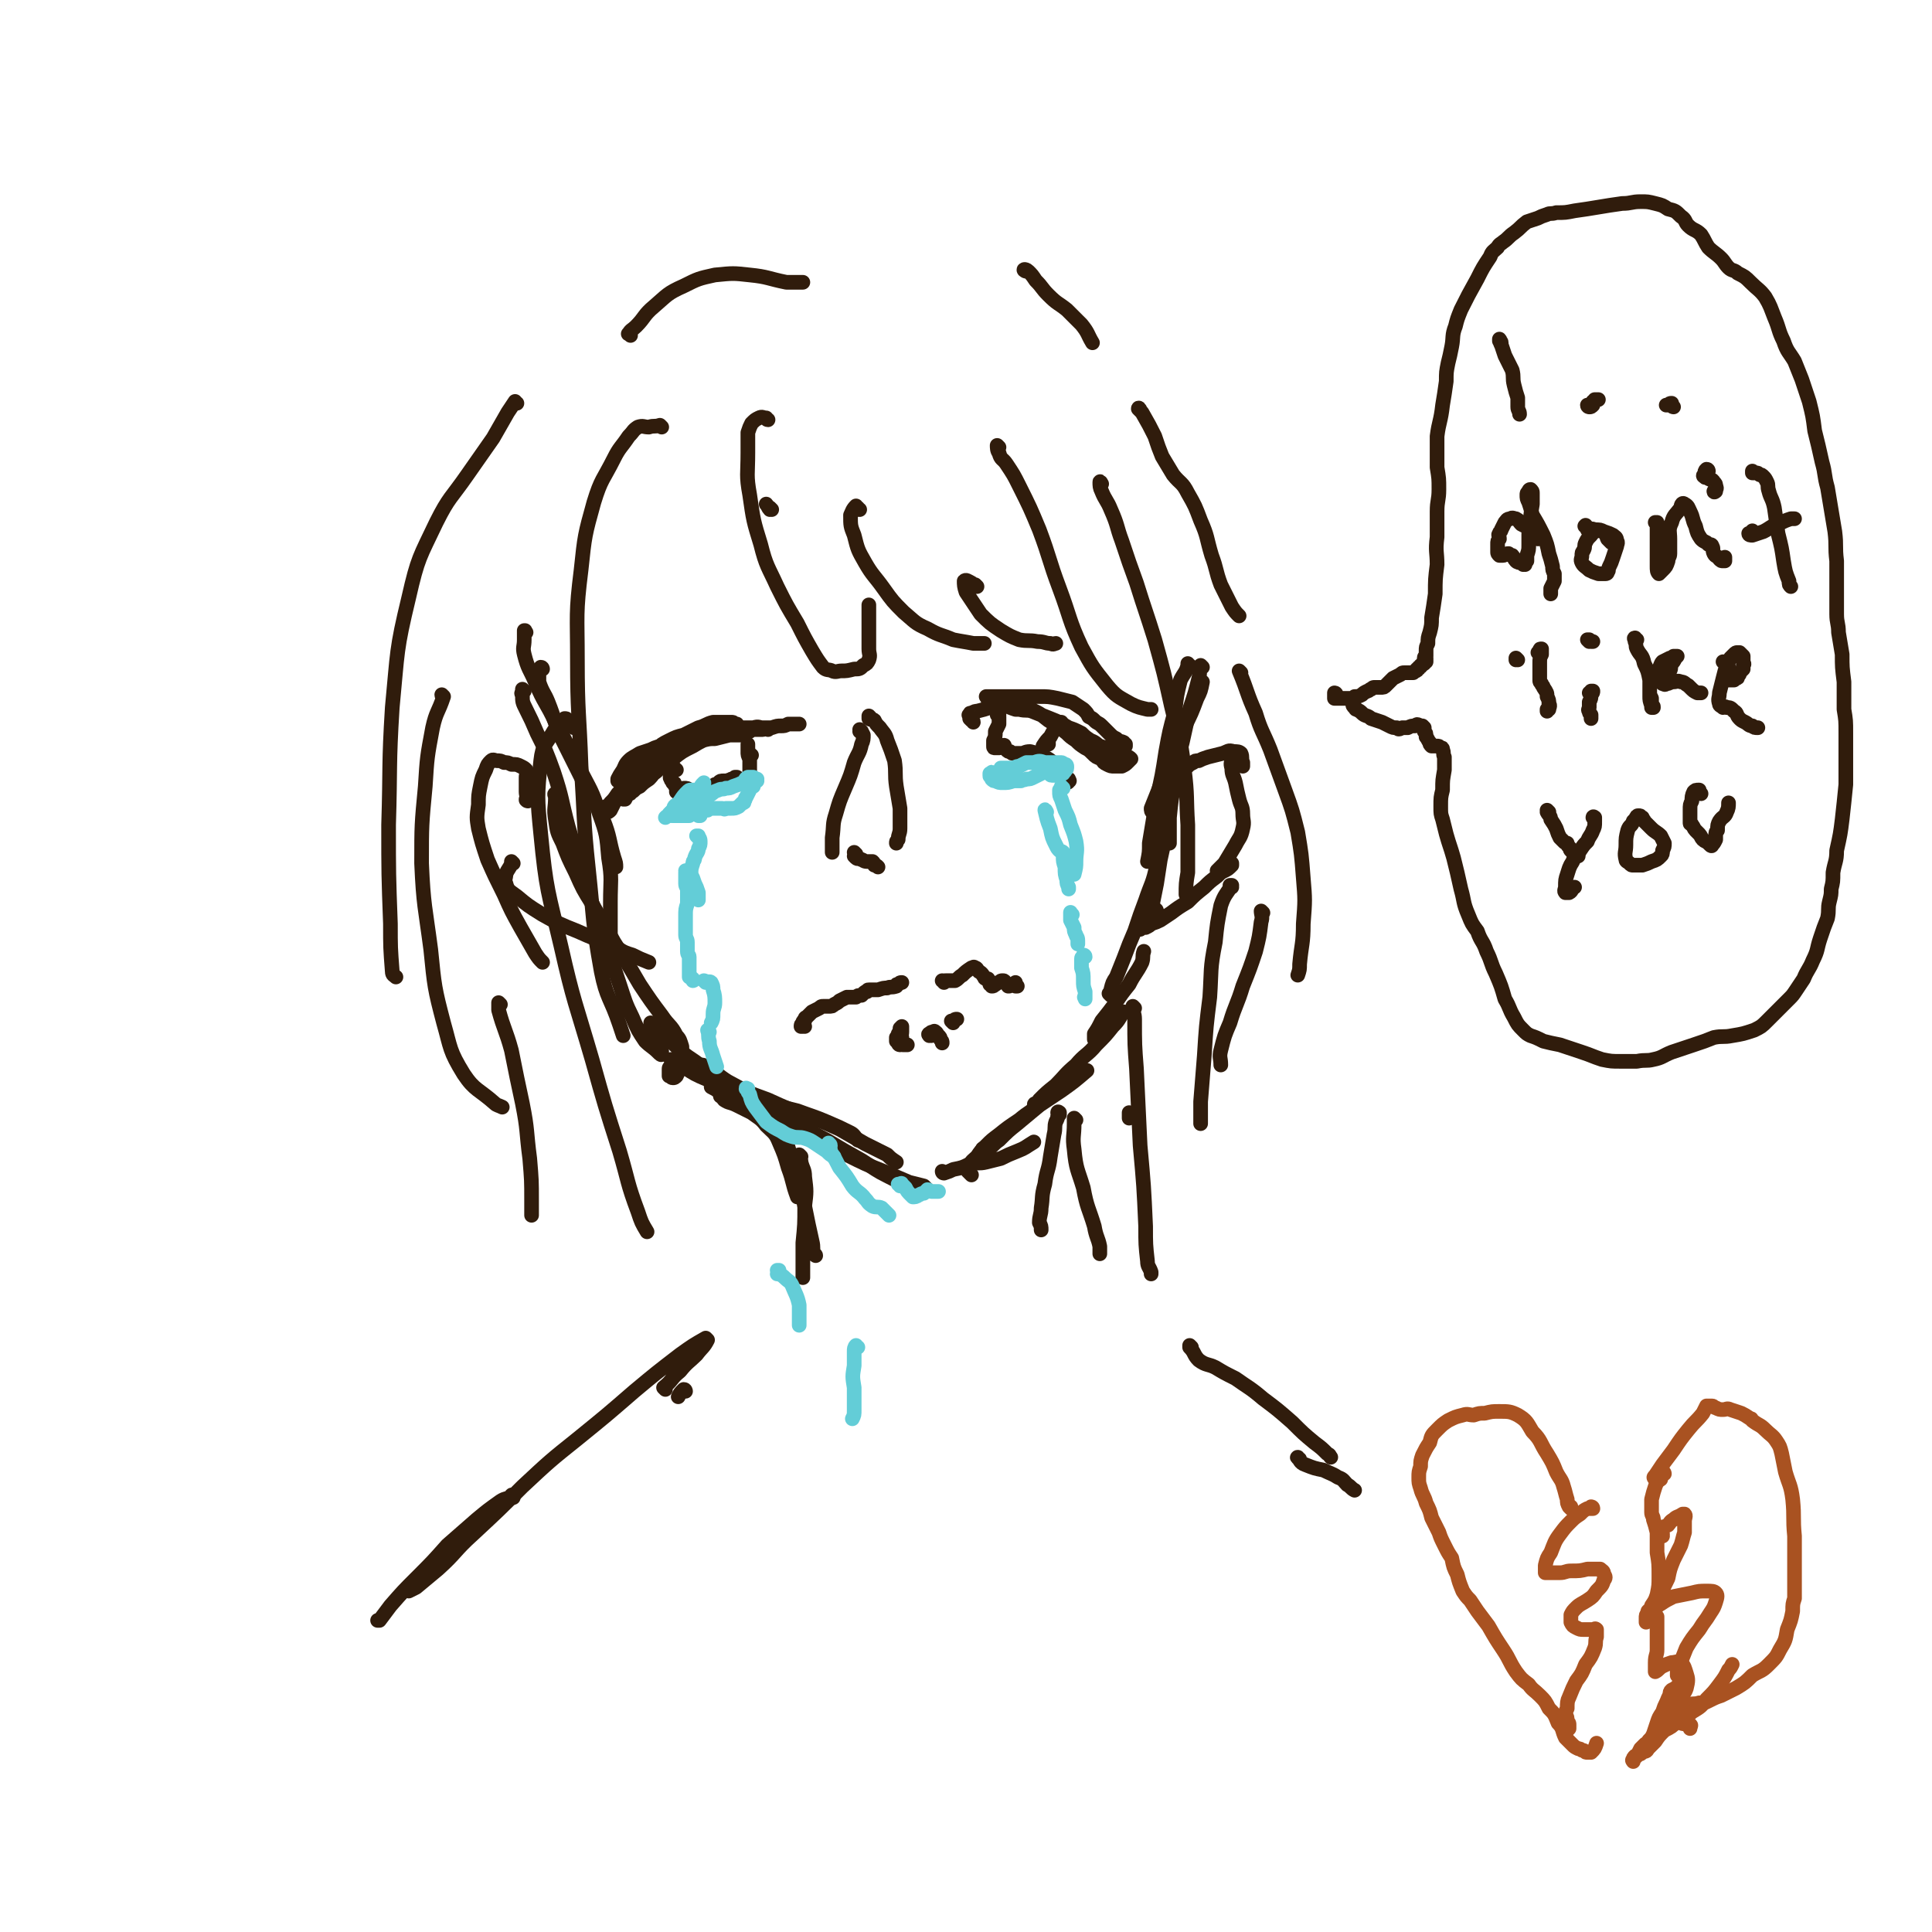 <svg viewBox='0 0 1054 1054' version='1.1' xmlns='http://www.w3.org/2000/svg' xmlns:xlink='http://www.w3.org/1999/xlink'><g fill='none' stroke='#301C0C' stroke-width='8' stroke-linecap='round' stroke-linejoin='round'><path d='M296,365c0,0 0,-1 -1,-1 0,0 0,1 0,1 0,1 0,1 -1,1 0,3 0,3 0,6 2,6 3,6 5,11 4,10 3,10 7,19 6,12 6,12 12,24 5,11 7,10 11,21 4,10 3,11 6,21 1,3 1,3 1,5 '/><path d='M287,345c0,0 -1,-1 -1,-1 0,0 1,0 0,0 0,3 0,3 0,5 0,4 -1,4 0,8 2,8 3,8 6,15 5,12 6,11 11,22 7,13 7,13 13,25 6,12 7,12 11,25 4,11 4,12 5,24 2,12 1,12 1,24 0,12 0,12 0,25 '/><path d='M286,377c0,0 -1,-1 -1,-1 0,0 0,0 0,1 0,1 -1,1 0,2 0,4 0,4 2,8 3,6 3,6 6,13 5,10 5,10 9,21 5,15 4,15 8,30 5,17 5,17 10,33 5,15 5,14 10,29 4,12 4,12 8,24 3,9 3,10 7,18 3,7 3,7 7,13 3,3 4,3 7,6 1,1 2,2 2,1 0,-2 0,-3 -1,-7 -2,-5 -2,-5 -5,-10 '/><path d='M304,434c-1,0 -1,-1 -1,-1 -1,0 0,1 0,2 0,6 -1,6 0,12 1,7 1,7 4,13 3,8 3,8 7,16 4,9 4,9 9,17 6,11 6,10 12,21 7,11 7,11 14,23 6,9 6,9 12,17 4,6 5,5 8,11 2,2 2,3 3,6 0,2 0,2 0,5 -1,3 -1,3 -1,6 -1,3 -1,3 -2,5 -1,1 -1,1 -2,1 -1,0 -1,-1 -2,-1 0,-2 0,-2 0,-4 0,-1 1,-1 2,-1 0,-1 0,-1 1,-1 0,0 0,0 1,0 2,0 2,0 3,0 2,0 2,0 4,0 3,1 3,1 5,2 3,2 3,2 5,3 2,1 2,1 4,2 1,1 1,1 2,2 2,1 2,1 4,2 2,2 2,2 4,4 2,1 2,1 3,2 1,1 1,1 2,1 0,0 0,0 0,-1 -2,-2 -2,-2 -4,-4 -4,-3 -4,-4 -7,-6 -4,-3 -4,-3 -8,-5 -1,-1 -2,-2 -3,-2 -1,1 -1,2 0,3 3,4 4,5 8,8 6,4 6,4 13,7 7,2 7,1 15,3 8,2 8,2 16,4 8,3 9,3 16,6 7,3 7,3 13,6 2,1 2,2 4,4 '/><path d='M365,562c0,0 0,-1 -1,-1 0,0 1,0 1,1 0,1 -1,1 -1,2 1,3 2,4 4,6 5,5 5,5 11,9 8,6 9,6 18,11 11,6 11,6 22,10 11,5 11,5 22,9 8,3 8,3 17,7 7,4 7,4 14,8 6,3 6,3 12,6 2,2 2,2 5,4 '/><path d='M367,579c0,0 -1,-1 -1,-1 0,0 0,0 0,0 0,0 0,0 1,0 3,2 3,2 6,4 6,4 6,4 13,7 10,6 10,6 21,12 14,7 14,7 28,14 13,8 13,8 27,15 10,5 10,5 20,9 7,3 7,3 14,6 4,1 4,1 8,2 1,1 1,1 2,2 '/><path d='M390,594c0,-1 0,-1 -1,-1 0,-1 0,0 0,0 -1,0 -1,-1 -1,0 2,1 2,1 5,3 7,3 7,3 14,6 12,5 12,4 23,9 11,5 11,6 21,11 10,6 10,6 19,11 8,5 7,5 15,9 6,3 6,3 12,6 '/><path d='M515,640c0,0 -1,0 -1,-1 0,0 0,1 1,1 3,-1 3,-1 5,-2 5,-1 5,-1 9,-3 4,-1 5,0 9,-1 4,-1 4,-1 8,-2 4,-2 4,-2 9,-4 5,-2 4,-2 9,-5 '/><path d='M530,641c0,0 -1,-1 -1,-1 0,0 0,0 0,0 0,0 -1,-1 -1,-1 0,-2 0,-2 1,-3 1,-3 2,-3 4,-5 2,-3 2,-3 5,-6 3,-3 3,-3 7,-6 5,-4 5,-4 11,-8 6,-5 6,-4 12,-9 6,-5 6,-5 12,-10 1,-1 1,-1 2,-2 '/><path d='M537,628c0,-1 0,-1 -1,-1 0,-1 1,0 1,0 1,0 1,0 2,0 3,-2 3,-3 6,-5 5,-5 5,-5 10,-9 6,-5 6,-5 12,-10 6,-4 6,-4 12,-8 7,-5 7,-5 14,-11 '/><path d='M566,603c-1,0 -1,-1 -1,-1 -1,0 -1,1 0,1 1,-1 1,-1 2,-3 4,-4 4,-4 9,-8 5,-5 5,-6 11,-11 5,-6 6,-5 11,-11 5,-5 5,-5 9,-10 4,-4 3,-4 6,-8 '/><path d='M600,567c0,0 0,-1 -1,-1 0,0 1,1 0,1 0,0 -1,1 -2,0 0,0 0,-1 0,-3 2,-3 2,-3 4,-7 4,-5 4,-5 7,-9 4,-6 4,-6 8,-11 3,-6 4,-6 7,-12 1,-3 0,-3 1,-6 '/><path d='M606,543c0,0 -1,-1 -1,-1 0,0 1,0 1,0 0,0 0,-1 0,-2 1,-4 1,-4 3,-7 2,-5 2,-5 4,-10 3,-8 3,-8 6,-15 3,-9 3,-9 6,-17 3,-9 4,-9 6,-19 2,-7 2,-7 3,-15 0,-3 -1,-3 -1,-5 '/><path d='M630,496c-1,0 -1,0 -1,-1 -1,-1 0,-2 0,-3 1,-5 1,-5 2,-10 1,-7 1,-6 2,-13 2,-9 2,-9 3,-18 1,-10 1,-10 2,-20 1,-10 1,-10 2,-19 1,-6 1,-6 2,-13 0,-1 0,-1 0,-2 '/><path d='M630,442c0,0 -1,-1 -1,-1 -1,0 0,2 0,2 -1,0 -1,-1 -1,-2 2,-5 2,-5 4,-10 3,-8 3,-8 7,-17 4,-8 4,-8 7,-17 4,-8 4,-8 7,-16 2,-4 2,-4 3,-9 '/><path d='M656,364c0,0 -1,-1 -1,-1 -1,2 0,3 -1,7 -2,8 -2,8 -5,17 -2,9 -2,9 -4,18 -3,11 -2,11 -4,21 -2,10 -2,10 -3,20 0,5 0,5 0,10 0,2 0,2 0,4 0,0 0,0 0,0 '/><path d='M649,363c0,0 -1,0 -1,-1 0,0 0,1 0,1 -1,4 -2,4 -4,8 -2,8 -2,8 -3,17 -3,11 -3,11 -5,22 -2,13 -2,13 -5,26 -2,12 -2,12 -4,24 0,5 0,5 -1,10 '/><path d='M288,437c0,0 -1,0 -1,-1 0,0 0,1 0,0 1,-1 0,-2 0,-4 0,-2 0,-2 0,-4 0,-2 0,-2 0,-4 0,-2 1,-2 0,-4 -1,-1 -1,-1 -3,-2 -2,-1 -2,-1 -5,-1 -2,-1 -2,-1 -4,-1 -2,-1 -2,-1 -4,-1 -1,0 -2,-1 -3,0 -2,2 -2,2 -3,5 -2,4 -2,4 -3,9 -1,5 -1,5 -1,10 -1,7 -1,7 0,13 2,8 2,8 5,17 4,9 4,9 9,19 4,9 4,9 9,18 4,7 4,7 8,14 2,3 2,3 4,5 '/><path d='M280,471c0,0 -1,-1 -1,-1 0,0 0,1 0,1 -1,3 -2,3 -3,6 0,2 -1,3 0,5 1,4 2,4 6,7 6,5 6,5 14,10 9,5 9,5 19,9 9,4 9,4 18,7 6,3 5,4 12,6 4,2 4,2 9,4 '/><path d='M641,427c0,-1 -1,-1 -1,-1 0,0 0,0 1,0 1,-1 1,-2 2,-3 1,-2 1,-2 2,-3 1,-2 2,-2 3,-2 1,-1 1,-1 3,-2 1,-1 1,-1 3,-1 2,-1 2,-1 5,-2 4,-1 4,-1 8,-2 3,-1 3,-2 6,-1 2,0 3,0 4,1 1,2 0,3 1,5 0,1 0,1 0,2 '/><path d='M631,497c0,0 0,-1 -1,-1 0,1 0,1 -1,2 -3,4 -3,3 -5,6 -1,1 -1,2 -2,3 0,0 0,0 0,0 1,-1 2,-1 3,-1 2,-1 2,-1 3,-2 3,-1 3,-1 5,-2 3,-2 3,-2 6,-4 4,-3 4,-3 9,-6 4,-4 4,-4 9,-8 3,-3 3,-3 7,-6 2,-2 2,-2 4,-3 2,-1 2,-1 4,-3 0,0 0,0 0,-1 '/><path d='M673,413c0,-1 -1,-2 -1,-1 0,0 0,1 0,2 0,2 -1,2 0,5 0,4 1,4 2,8 1,5 1,5 2,9 1,4 2,4 2,8 0,4 1,4 0,8 -1,5 -2,5 -4,9 -3,5 -3,5 -6,10 -2,2 -2,2 -4,4 '/><path d='M439,560c0,0 -1,-1 -1,-1 0,0 0,0 0,0 0,1 0,1 0,1 -1,0 -1,0 -1,0 0,-1 0,-1 1,-2 0,-1 0,-1 1,-1 0,-1 0,-2 1,-2 2,-2 2,-2 3,-3 2,-1 2,-1 4,-2 1,-1 1,-1 2,-1 2,0 2,0 3,0 2,0 2,0 3,-1 2,-1 2,-1 3,-2 2,-1 2,-1 4,-2 1,0 1,0 2,0 1,0 1,0 3,0 1,-1 1,-1 3,-1 1,-1 1,-1 1,-1 1,-1 1,-1 2,-1 1,-1 0,-1 1,-1 0,0 1,0 1,0 2,0 2,0 4,0 3,-1 3,-1 5,-1 2,-1 2,0 5,-1 0,-1 0,-1 1,-1 1,-1 1,-1 2,-1 0,0 0,0 0,0 '/><path d='M515,536c0,0 0,-1 -1,-1 0,0 1,0 1,1 0,0 0,0 0,0 0,-1 0,-1 1,-1 0,0 0,0 1,0 1,0 1,0 2,0 0,0 0,0 0,0 1,0 1,0 2,0 2,-1 2,-2 4,-3 2,-2 2,-2 5,-4 1,0 1,-1 2,0 1,0 1,1 2,2 2,1 2,2 3,3 0,1 1,1 1,1 0,0 1,0 1,0 0,0 0,0 0,1 1,0 0,0 1,1 0,0 0,1 0,1 1,0 1,1 1,1 1,0 1,0 2,-1 1,0 0,-1 2,-1 1,-1 1,-1 2,-1 1,0 1,0 1,1 1,0 1,1 2,1 0,1 0,1 0,1 1,0 1,0 2,-1 1,0 1,0 2,-1 0,0 0,1 0,1 0,0 0,0 0,1 0,0 0,0 0,0 0,0 0,0 1,0 '/><path d='M520,558c0,0 -1,-1 -1,-1 0,0 0,0 1,0 1,-1 1,-1 2,-1 '/><path d='M491,570c0,0 -1,-1 -1,-1 0,0 1,1 1,1 -1,0 -1,-1 -1,-1 0,-1 0,-1 -1,-1 0,-1 0,-1 0,-1 0,0 0,0 0,0 0,0 0,0 0,0 0,0 0,0 0,-1 0,0 0,0 1,-1 0,-1 0,0 0,-1 1,-1 0,-1 1,-1 0,-1 0,-1 0,-2 0,0 0,0 1,-1 0,0 0,0 0,0 0,1 0,1 0,3 0,2 -1,2 0,3 0,2 -1,2 0,3 0,1 0,1 1,1 1,0 1,0 2,0 0,0 0,0 0,0 '/><path d='M508,565c-1,0 -1,-1 -1,-1 -1,0 0,1 0,1 0,0 0,-1 0,-1 1,-1 1,-1 2,-1 0,0 1,-1 1,0 1,0 1,1 2,2 1,1 1,1 1,2 1,1 1,1 1,2 '/><path d='M467,466c0,0 0,0 -1,-1 0,0 1,1 1,1 0,0 -1,0 -1,1 0,0 0,0 1,1 1,1 2,0 3,1 1,0 1,1 3,1 0,0 0,0 1,0 1,0 1,0 2,0 1,1 1,1 1,2 1,0 1,0 2,1 '/><path d='M475,392c0,-1 -1,-1 -1,-1 0,-1 0,0 0,0 0,0 0,1 0,1 1,1 2,0 3,1 1,2 1,2 3,4 2,3 3,3 4,7 2,5 2,5 4,11 1,7 0,7 1,14 1,6 1,6 2,12 0,5 0,5 0,11 0,3 -1,3 -1,6 -1,1 -1,1 -1,2 '/><path d='M470,400c0,-1 0,-1 -1,-1 0,-1 1,0 1,0 0,0 0,0 -1,-1 0,0 0,0 0,0 1,1 1,1 2,3 0,2 0,3 -1,5 -1,5 -2,5 -4,10 -2,7 -2,7 -5,14 -3,7 -3,7 -5,14 -2,6 -1,6 -2,13 0,4 0,4 0,8 '/><path d='M340,427c0,0 0,-1 -1,-1 0,0 1,0 1,0 -1,0 -1,0 -2,0 0,0 0,1 -1,0 0,0 0,0 0,-1 1,-2 1,-2 3,-5 1,-2 1,-3 3,-5 2,-2 3,-2 6,-4 3,-1 3,-1 6,-2 2,-1 2,-1 5,-2 2,0 2,0 3,-1 2,-1 2,-1 4,-1 2,0 2,-1 4,-1 3,0 3,0 5,0 3,0 3,0 5,0 3,-1 3,-1 5,-2 2,-1 2,-1 4,-2 2,-1 2,-1 4,-2 1,-1 1,-1 2,-2 0,0 0,0 0,0 1,0 1,0 1,0 0,0 0,0 1,0 1,0 1,0 1,0 1,0 1,0 2,-1 1,0 1,0 1,0 0,0 0,0 0,0 0,0 0,0 0,0 0,0 0,0 -1,0 -1,-1 -1,-1 -2,-1 -1,0 -1,0 -3,0 -4,0 -4,0 -7,0 -4,1 -4,2 -8,3 -4,2 -4,2 -8,4 -4,1 -4,1 -8,3 -4,2 -4,2 -7,5 -3,2 -3,2 -6,5 -2,2 -2,2 -4,4 -2,3 -2,3 -4,6 -2,2 -2,2 -4,5 -1,2 -1,2 -3,4 -1,2 -1,3 -2,5 -1,2 -1,2 -2,4 -1,1 -1,1 -2,1 -1,1 -1,1 -2,1 0,0 0,-1 0,-1 0,-1 0,-1 1,-2 1,-2 2,-1 3,-3 2,-2 2,-2 4,-5 3,-3 3,-3 6,-6 5,-4 4,-5 9,-8 4,-3 4,-4 8,-6 4,-2 4,-1 8,-3 3,-1 3,-1 6,-2 2,-1 2,-1 3,-2 1,0 1,0 3,-1 1,0 1,0 3,-1 4,-1 4,-1 7,-1 4,-1 4,-1 8,-2 3,0 3,0 6,0 2,-1 2,-1 3,-1 1,-1 1,-1 2,-1 1,-1 1,-1 1,-1 1,0 1,0 1,0 0,0 0,0 0,0 1,0 1,0 1,0 2,0 2,0 4,0 1,0 1,-1 2,-1 0,0 0,0 0,0 0,0 0,0 1,1 0,0 0,0 0,0 0,0 0,-1 -1,-1 0,0 0,0 0,0 -1,1 -1,0 -2,0 -1,0 -1,0 -2,0 -2,1 -2,1 -4,1 -2,0 -2,0 -4,0 -3,0 -3,0 -5,0 -3,0 -3,-1 -6,0 -5,1 -5,2 -9,4 -5,2 -5,2 -10,5 -5,3 -5,3 -10,7 -3,2 -3,2 -7,5 -3,3 -2,3 -5,6 -3,2 -3,2 -5,4 -2,1 -2,1 -3,2 -1,1 -1,1 -2,1 0,1 0,1 -1,1 0,0 0,0 0,0 -1,1 -1,1 -2,2 0,0 0,0 -1,1 0,0 0,0 0,0 0,0 0,0 1,0 1,-2 1,-2 3,-4 3,-2 3,-2 6,-5 4,-3 4,-3 8,-6 4,-4 4,-4 9,-7 5,-4 5,-4 11,-7 5,-3 5,-3 11,-5 4,-2 4,-1 9,-3 3,-1 3,-1 6,-2 2,0 2,0 3,0 2,0 2,0 4,0 3,-1 3,0 5,0 3,0 3,0 5,0 3,-1 3,-1 5,-1 2,0 2,0 4,-1 1,0 1,0 2,0 2,0 2,0 4,0 0,0 0,0 0,0 '/><path d='M531,394c0,-1 -1,-1 -1,-1 0,-1 0,0 0,0 0,0 0,0 -1,-1 0,0 0,0 0,-1 0,-1 -1,-1 0,-1 0,-1 0,-1 1,-1 2,-1 2,-1 3,-1 4,-1 4,-1 7,-2 5,-1 5,-1 9,-1 6,0 6,0 11,1 7,3 7,3 12,7 5,3 5,3 10,7 2,2 2,2 5,4 2,2 2,2 5,4 2,1 2,1 4,3 2,2 2,2 5,3 1,2 1,2 3,3 2,1 2,1 4,1 2,0 2,0 4,0 2,-1 2,-1 3,-2 1,-1 1,-1 2,-2 0,0 0,0 0,0 -1,-1 -1,-1 -2,-1 -2,-1 -2,-1 -5,-2 -3,-1 -3,-1 -5,-2 -2,-1 -2,-1 -5,-2 -2,-1 -2,-2 -5,-3 -3,-2 -3,-2 -5,-4 -4,-2 -4,-2 -7,-3 -5,-3 -5,-3 -10,-5 -5,-2 -5,-2 -10,-4 -3,-1 -3,0 -7,-1 -1,0 -1,0 -2,0 -3,-1 -3,-1 -7,-3 -2,0 -2,0 -4,-1 -1,0 -1,0 -2,-1 -1,0 -1,0 -2,0 0,0 0,-1 0,-1 0,0 0,0 0,-1 0,0 -1,0 -1,0 0,0 0,0 0,0 1,0 1,0 3,0 3,0 3,0 7,0 5,0 5,0 10,0 5,0 5,0 9,0 5,0 5,0 10,1 4,1 4,1 8,2 3,2 3,2 6,4 2,2 2,2 3,4 2,1 2,1 3,2 2,2 2,1 4,3 2,2 2,2 4,4 2,2 2,2 4,3 2,2 2,1 4,2 0,1 0,1 0,1 1,0 1,0 1,0 0,0 0,0 0,1 '/><path d='M369,420c0,0 -1,0 -1,-1 0,0 0,1 0,1 0,0 0,-1 -1,-1 0,0 0,0 -1,0 0,1 0,1 0,3 0,1 -1,2 0,3 0,1 1,1 1,2 1,0 1,0 1,1 0,0 0,1 1,1 0,1 0,1 0,2 0,0 0,0 0,1 0,0 0,0 0,0 0,0 0,0 1,-1 2,0 2,-1 3,-1 2,0 2,0 3,1 2,1 2,1 3,2 1,0 1,0 3,0 1,0 1,0 2,-1 2,-1 2,-1 3,-3 2,0 2,0 3,-1 0,0 0,0 1,0 0,0 0,0 0,0 0,0 0,0 0,0 1,-1 1,-1 1,-1 1,-1 1,-1 3,-1 1,0 1,0 2,0 1,-1 1,0 2,-1 1,0 1,0 2,-1 1,0 1,0 1,0 '/><path d='M410,412c-1,0 -1,-1 -1,-1 -1,0 -1,0 -1,0 0,-1 0,-1 0,-2 0,-1 0,-1 0,-2 0,-1 0,-1 0,-1 0,0 0,1 0,1 0,1 0,1 0,2 0,1 0,1 0,1 0,2 0,2 1,4 0,2 0,2 0,4 0,3 0,3 0,6 0,1 1,1 1,3 '/><path d='M545,391c0,-1 -1,-1 -1,-1 0,0 0,0 1,0 0,0 0,0 0,0 0,0 -1,0 0,1 0,0 0,0 0,0 0,1 0,1 0,2 0,1 0,1 0,2 -1,2 -1,2 -2,4 0,3 0,3 -1,5 0,2 0,2 0,3 0,1 0,1 1,1 1,0 1,0 2,0 1,-1 1,-1 2,-1 0,0 1,-1 1,0 0,0 0,0 0,1 0,0 0,0 0,0 1,1 1,1 1,1 1,1 1,1 2,1 1,1 1,1 2,1 1,0 1,0 1,0 2,0 2,0 3,0 2,0 2,-1 5,-1 4,1 4,1 8,3 4,2 4,3 7,6 2,2 1,3 3,5 1,2 1,2 2,3 0,0 1,0 1,-1 1,0 0,0 0,-1 '/><path d='M572,406c0,-1 0,-1 -1,-1 0,0 1,0 1,0 0,0 0,0 -1,0 0,1 0,1 -1,2 -1,0 -1,1 -1,1 0,0 0,-1 0,-1 2,-3 2,-3 4,-5 1,-2 1,-2 3,-5 2,-2 2,-2 3,-3 '/><path d='M421,278c0,0 0,0 -1,-1 0,0 0,1 0,1 -1,-1 -1,-2 -2,-3 '/><path d='M419,229c-1,0 -1,-1 -1,-1 0,0 0,0 0,0 -2,0 -2,-1 -4,0 -2,1 -2,1 -4,3 -1,2 -1,2 -2,5 0,5 0,5 0,11 0,12 -1,12 1,23 2,14 2,14 6,27 3,12 4,12 9,23 5,10 5,10 11,20 4,8 4,8 8,15 3,5 3,5 6,9 2,2 3,1 5,2 2,1 3,0 5,0 3,0 3,0 7,-1 3,0 3,0 5,-2 2,-1 2,-1 3,-3 1,-3 0,-3 0,-6 0,-5 0,-5 0,-11 0,-6 0,-6 0,-13 '/><path d='M469,278c0,0 -1,0 -1,-1 0,0 1,1 0,1 0,0 -1,-2 -1,-2 -2,2 -2,3 -3,5 0,6 0,6 2,11 2,8 2,8 6,15 4,7 5,7 10,14 5,7 5,7 11,13 6,5 6,6 13,9 7,4 7,3 14,6 5,1 6,1 11,2 2,0 2,0 4,0 1,0 1,0 2,0 0,0 0,0 0,0 '/><path d='M533,320c0,0 0,0 -1,-1 -1,0 -1,0 -2,-1 -2,-1 -3,-2 -4,-1 0,2 0,3 1,6 4,6 4,6 8,12 5,5 5,5 11,9 5,3 5,3 10,5 5,1 5,0 10,1 4,0 4,1 7,1 2,1 2,0 3,0 '/><path d='M545,244c0,0 -1,-1 -1,-1 0,1 0,3 1,4 1,4 2,3 4,6 4,6 4,6 7,12 6,12 6,12 11,24 6,16 5,16 11,32 6,16 5,17 12,32 6,11 6,11 14,21 5,6 6,6 13,10 4,2 5,2 9,3 1,0 1,0 2,0 '/><path d='M601,264c0,0 -1,-2 -1,-1 0,2 0,3 1,5 2,5 3,5 5,10 4,9 3,9 6,17 4,12 4,12 8,23 5,16 5,15 10,31 5,18 5,18 9,36 4,17 5,17 7,34 2,16 1,16 2,31 0,13 0,13 0,26 -1,6 -1,6 -1,12 '/><path d='M361,233c0,0 -1,-1 -1,-1 0,0 0,0 0,0 -3,1 -3,0 -6,1 -3,0 -3,-1 -6,0 -3,2 -2,2 -5,5 -4,6 -5,6 -8,12 -6,12 -7,11 -11,24 -5,18 -5,18 -7,37 -3,24 -2,24 -2,49 0,29 1,29 2,58 2,28 1,28 4,56 3,28 2,28 7,56 3,15 5,14 10,29 1,3 1,3 2,6 '/><path d='M313,397c0,0 0,0 -1,-1 0,0 1,0 1,0 -2,-2 -2,-2 -3,-3 -1,-1 -1,-1 -2,-1 0,1 -1,1 -1,1 -3,3 -3,3 -5,6 -4,7 -6,7 -7,16 -2,19 -2,20 0,40 3,31 4,31 11,61 7,31 8,31 17,62 7,25 7,25 15,50 5,17 4,17 10,33 2,6 2,6 5,11 '/><path d='M282,220c-1,0 -1,-1 -1,-1 0,0 0,0 0,0 -2,3 -2,3 -4,6 -4,7 -4,7 -8,14 -7,10 -7,10 -14,20 -9,13 -10,12 -17,26 -9,19 -10,19 -15,41 -7,29 -6,29 -9,60 -2,32 -1,32 -2,64 0,27 0,27 1,54 0,13 0,13 1,26 0,2 1,2 2,3 '/><path d='M242,380c0,0 -1,0 -1,-1 0,0 1,1 1,1 -3,9 -4,8 -6,17 -3,16 -3,16 -4,32 -2,21 -2,21 -2,42 1,23 2,24 5,47 2,20 2,21 7,40 4,14 3,15 11,28 6,9 8,8 17,16 1,1 2,1 4,2 '/><path d='M273,548c0,0 -1,-1 -1,-1 0,1 0,2 0,4 3,11 4,11 7,22 3,15 3,15 6,29 3,15 2,15 4,30 1,12 1,12 1,23 0,4 0,4 0,8 '/><path d='M344,183c-1,-1 -2,-1 -1,-1 1,-2 2,-2 4,-4 5,-5 4,-6 10,-11 7,-6 7,-7 16,-11 8,-4 8,-4 17,-6 10,-1 10,-1 19,0 10,1 10,2 20,4 5,0 5,0 9,0 '/><path d='M622,224c0,-1 -1,-2 -1,-1 0,0 1,1 2,2 4,7 4,7 7,13 2,6 2,6 4,11 3,5 3,5 6,10 4,5 5,4 8,10 4,7 4,7 7,15 4,9 3,9 6,19 3,8 2,8 5,16 3,6 3,6 6,12 2,3 2,3 4,5 '/><path d='M677,367c0,0 -1,-1 -1,-1 0,0 0,0 0,0 5,12 4,12 9,23 3,10 4,10 8,20 4,11 4,11 8,22 4,11 4,11 7,23 2,12 2,12 3,25 1,12 1,12 0,25 0,11 -1,11 -2,22 0,3 0,3 -1,6 '/><path d='M689,498c0,0 -1,-1 -1,-1 0,2 1,3 0,6 -1,8 -1,8 -3,16 -3,9 -3,9 -7,19 -3,10 -4,10 -7,20 -3,7 -3,7 -5,15 -1,4 0,4 0,8 '/><path d='M672,484c0,0 -1,-1 -1,-1 0,0 1,0 1,0 -3,5 -4,5 -6,11 -2,10 -2,10 -3,20 -3,15 -2,15 -3,30 -2,16 -2,16 -3,32 -1,13 -1,13 -2,25 0,6 0,6 0,12 '/><path d='M394,598c0,0 -1,-1 -1,-1 0,0 0,0 0,1 0,0 0,-1 0,-1 1,1 1,2 2,3 3,2 3,1 7,3 4,2 4,2 8,4 4,3 5,3 8,7 4,4 5,4 7,9 3,7 3,7 5,14 3,8 2,8 5,16 '/><path d='M426,613c0,0 -1,-2 -1,-1 0,1 0,2 1,4 1,5 2,5 4,10 2,7 2,7 4,13 3,10 3,10 5,19 2,10 2,10 4,19 1,4 0,4 1,7 0,1 1,0 1,1 '/><path d='M437,631c0,0 -1,-1 -1,-1 0,1 1,2 1,4 1,4 2,4 2,8 1,8 1,8 0,16 0,10 0,10 -1,20 0,10 0,10 0,19 '/><path d='M578,608c0,-1 -1,-1 -1,-1 0,-1 1,0 1,0 0,1 0,1 -1,2 0,1 0,1 -1,3 -1,3 0,3 -1,7 -1,6 -1,6 -2,12 -1,8 -2,7 -3,15 -2,7 -1,7 -2,13 0,4 -1,4 -1,8 1,2 1,2 1,4 '/><path d='M619,550c0,0 -1,-1 -1,-1 0,3 1,4 1,7 0,14 0,14 1,27 1,21 1,21 2,42 2,22 2,22 3,44 0,10 0,10 1,19 0,3 1,3 2,6 0,1 0,1 0,1 '/><path d='M617,608c0,-1 -1,-1 -1,-1 0,0 0,0 0,0 0,1 0,1 0,3 '/><path d='M587,611c0,0 -1,-1 -1,-1 0,1 0,2 0,3 0,7 -1,7 0,14 1,11 2,11 5,21 2,11 3,11 6,21 1,6 2,6 3,11 0,2 0,2 0,4 '/></g>
<g fill='none' stroke='#63CDD7' stroke-width='8' stroke-linecap='round' stroke-linejoin='round'><path d='M383,438c-1,0 -1,-1 -1,-1 0,0 0,1 0,0 1,-1 1,-2 1,-4 1,-2 1,-2 1,-4 0,-1 0,-2 0,-2 0,0 0,0 -1,1 -1,1 0,2 -2,3 -1,0 -1,0 -2,0 -1,0 -1,0 -2,0 -1,0 -1,0 -2,1 -2,2 -2,2 -4,5 -1,2 -1,2 -2,3 0,2 0,2 -1,2 -1,1 -1,1 -2,1 0,1 0,1 0,1 0,0 0,0 0,0 0,0 0,0 0,0 0,1 0,1 1,1 0,0 0,0 1,0 1,0 1,0 2,0 1,0 1,0 2,0 0,0 0,0 1,0 2,0 2,0 3,0 1,-1 1,-1 3,-1 0,0 0,0 1,0 0,0 1,0 1,0 0,0 0,0 0,1 0,0 0,0 1,0 0,-1 0,-1 1,-2 2,-1 2,-1 3,-1 1,-1 1,-1 1,-1 1,0 1,0 2,0 1,0 0,0 1,0 1,0 1,0 1,0 1,0 1,0 1,0 1,0 1,0 2,0 1,0 1,1 2,0 2,0 2,0 3,0 2,0 2,0 4,-1 1,-1 1,-1 2,-2 1,0 1,0 1,-1 1,-1 0,-1 1,-2 1,-2 1,-2 2,-4 0,-1 1,-1 1,-2 1,0 1,0 1,0 '/><path d='M413,426c0,0 0,0 -1,-1 0,0 1,1 1,0 0,0 -1,0 -2,-1 -1,0 -1,0 -3,0 -2,1 -1,2 -3,3 -2,1 -2,1 -5,2 -2,1 -2,1 -4,1 -2,1 -2,0 -4,1 -3,1 -2,1 -5,3 -3,1 -3,1 -5,2 -3,1 -3,1 -6,2 -2,1 -2,0 -4,0 -2,1 -2,0 -3,1 -2,1 -1,2 -2,3 -1,2 -1,1 -2,2 0,1 0,1 0,1 0,0 0,0 0,0 -1,0 -1,0 -2,1 0,0 0,0 0,0 '/><path d='M550,422c0,0 -1,0 -1,-1 0,0 0,1 0,1 0,0 -1,0 -2,0 -1,0 -1,0 -2,0 0,0 0,0 -1,0 -1,0 -1,0 -2,0 -1,-1 -1,-1 -1,0 -1,0 -1,0 -1,0 0,0 0,0 0,1 0,0 0,0 0,0 0,1 0,0 1,1 0,0 0,0 0,1 1,1 1,1 2,1 2,1 2,1 4,1 3,0 3,0 6,-1 2,0 2,0 4,0 1,-1 1,0 3,-1 2,0 2,0 4,-1 2,-1 2,-1 4,-2 1,-1 1,-1 2,-2 1,0 1,-1 1,0 1,0 1,1 2,2 0,1 0,1 2,1 1,0 1,0 2,0 1,0 1,0 2,-1 1,0 1,0 1,0 0,-1 0,0 0,-1 1,0 1,0 1,-1 0,0 1,0 1,-1 0,0 0,0 0,-1 0,0 0,-1 -1,-1 0,0 0,0 0,0 -1,0 -1,-1 -2,-1 -2,0 -2,0 -4,0 -3,0 -3,0 -5,0 -3,-1 -3,-1 -6,0 -2,0 -2,0 -4,0 -2,1 -2,1 -4,2 -1,0 -1,0 -3,1 -2,0 -2,0 -3,0 -1,0 -1,0 -2,0 -1,0 -1,0 -1,0 -1,0 -1,0 -1,0 0,0 0,0 0,0 0,1 0,1 0,1 0,1 0,1 0,1 '/><path d='M381,457c0,0 -1,-1 -1,-1 0,0 0,0 1,0 0,1 1,1 1,3 0,2 0,2 -1,4 0,2 -1,2 -2,5 0,2 -1,1 -1,3 -1,3 -1,3 -1,6 1,2 1,2 2,5 1,2 1,2 2,5 0,2 0,2 0,4 0,0 0,0 0,0 '/><path d='M375,476c0,0 -1,-1 -1,-1 0,0 1,0 0,1 0,1 0,1 0,3 0,2 0,2 0,3 0,2 1,2 1,3 0,4 0,4 0,8 -1,3 -1,3 -1,7 0,2 0,2 0,5 0,3 0,3 0,5 0,2 1,2 1,4 0,1 0,1 0,2 0,1 0,1 0,2 0,1 0,1 0,1 0,2 1,2 1,3 0,2 0,2 0,5 0,1 0,1 0,3 0,1 0,2 0,3 0,0 0,0 1,0 0,1 0,1 1,1 0,0 0,0 0,0 1,1 0,1 0,1 0,0 0,0 0,0 '/><path d='M385,536c0,0 -1,-1 -1,-1 0,0 1,0 1,1 1,0 2,-1 3,0 1,2 1,2 1,4 1,3 1,4 1,7 0,3 -1,3 -1,6 0,3 0,3 -1,5 '/><path d='M580,430c0,0 -1,-1 -1,-1 0,0 0,0 0,1 0,0 0,0 -1,1 0,0 0,0 0,1 0,2 0,2 1,4 1,3 1,3 2,6 2,4 2,4 3,8 2,5 2,5 3,9 1,6 0,6 0,11 0,3 0,3 -1,7 0,0 0,0 0,0 '/><path d='M571,443c0,0 -1,-2 -1,-1 1,4 1,5 3,10 1,5 1,5 3,9 1,2 1,2 2,3 1,1 1,0 2,1 0,1 0,1 0,2 0,3 0,3 1,6 0,4 0,4 1,7 0,2 0,2 1,4 0,0 0,0 0,1 '/><path d='M585,499c-1,0 -1,-2 -1,-1 0,1 0,2 0,4 1,2 1,2 2,4 0,2 0,2 1,4 0,1 1,1 1,3 0,0 0,0 0,0 0,1 0,1 0,2 '/><path d='M592,522c0,-1 -1,-1 -1,-1 0,0 0,0 0,0 0,1 -1,1 -1,2 0,3 0,3 0,5 1,3 1,3 1,7 0,3 0,3 1,6 0,1 0,1 0,3 0,0 -1,0 0,0 0,0 0,0 0,1 '/><path d='M387,563c-1,0 -1,-1 -1,-1 0,0 0,0 0,0 1,3 0,3 1,6 0,4 1,4 2,8 1,3 1,3 2,6 '/><path d='M408,595c0,-1 -1,-1 -1,-1 0,-1 0,0 1,0 0,2 0,2 1,3 1,4 1,4 3,7 3,4 3,4 6,8 4,3 4,3 8,5 3,2 3,2 6,3 3,1 4,0 7,1 3,1 3,1 6,3 3,2 3,2 6,4 2,2 2,2 4,3 '/><path d='M453,625c0,-1 -1,-1 -1,-1 0,-1 0,0 0,0 1,2 1,2 1,4 3,5 3,5 5,9 4,5 4,5 7,10 3,4 4,3 7,7 2,2 1,2 4,4 2,1 3,0 5,1 2,2 2,2 4,4 '/><path d='M491,647c0,0 0,-1 -1,-1 0,0 1,0 1,0 0,0 1,-1 1,0 1,1 1,1 2,2 1,2 1,2 3,4 0,0 0,0 1,1 1,0 2,0 3,-1 1,0 1,-1 3,-1 1,-1 1,-1 2,-2 1,0 1,1 2,1 1,0 1,0 2,0 1,0 1,0 2,0 '/><path d='M425,694c0,0 -1,-1 -1,-1 0,0 0,0 1,0 0,1 -1,1 -1,2 1,0 1,0 1,0 2,1 2,1 3,2 2,2 3,2 4,4 2,5 3,6 4,11 0,6 0,6 0,11 '/><path d='M468,735c-1,0 -1,-1 -1,-1 -1,1 -1,2 -1,3 0,4 0,4 0,8 -1,6 -1,6 0,12 0,6 0,6 0,12 0,3 0,3 -1,5 '/></g>
<g fill='none' stroke='#301C0C' stroke-width='8' stroke-linecap='round' stroke-linejoin='round'><path d='M560,148c-1,0 -2,-1 -1,-1 0,0 1,0 2,1 2,2 2,2 4,5 4,4 3,4 7,8 5,5 5,4 10,8 4,4 4,4 8,8 4,5 3,5 6,10 '/><path d='M374,759c0,0 0,-1 -1,-1 -2,2 -2,2 -3,4 '/><path d='M363,758c-1,-1 -1,-1 -1,-1 0,0 0,0 0,0 5,-4 4,-5 9,-9 4,-5 5,-5 9,-9 3,-4 4,-4 6,-8 0,0 -1,-1 -1,-1 -7,4 -7,4 -14,9 -13,10 -13,10 -25,20 -15,13 -15,13 -31,26 -15,12 -15,12 -30,26 -13,13 -13,13 -27,26 -10,9 -9,10 -19,19 -6,5 -6,5 -12,10 -2,1 -4,2 -4,2 0,-2 2,-4 5,-6 6,-7 6,-6 13,-12 '/><path d='M280,817c0,-1 -1,-1 -1,-1 0,-1 1,0 0,0 -2,2 -3,1 -6,3 -7,5 -7,5 -13,10 -8,7 -8,7 -16,14 -8,9 -8,9 -17,18 -7,7 -7,7 -14,15 -3,4 -3,4 -6,8 0,0 0,0 -1,0 '/><path d='M650,735c0,0 -1,-1 -1,-1 0,0 0,1 0,1 3,3 2,4 5,7 4,3 5,2 9,4 5,3 5,3 11,6 7,5 8,5 15,11 8,6 8,6 16,13 6,6 6,6 12,11 4,3 4,3 7,6 2,1 1,1 2,2 0,0 0,0 0,0 '/><path d='M709,796c0,0 -2,-1 -1,-1 1,1 1,3 4,4 5,2 5,2 10,3 4,2 5,2 8,4 3,1 3,2 5,4 2,1 2,2 4,3 '/><path d='M729,379c0,-1 -1,-1 -1,-1 0,0 0,0 0,0 0,1 0,1 0,2 0,0 0,0 0,1 0,0 0,0 0,0 1,0 1,0 1,0 2,0 2,0 3,0 2,0 2,0 4,0 2,0 2,0 3,-1 2,0 2,0 4,-1 1,-1 1,-1 3,-2 1,0 1,-1 2,-1 1,-1 1,-1 2,-1 1,0 1,0 1,0 1,0 1,0 2,0 2,0 2,0 3,-1 2,-2 2,-2 4,-4 2,-1 2,-1 4,-2 1,-1 1,-1 2,-1 1,0 1,0 2,0 1,0 0,0 1,0 1,0 1,0 2,0 0,0 0,0 1,-1 1,0 1,0 1,-1 1,0 1,0 1,-1 1,0 1,0 1,-1 1,0 1,0 1,-1 1,0 1,0 1,0 0,-1 0,-1 1,-1 0,0 0,0 0,-1 0,0 0,0 0,0 0,0 0,0 0,0 0,0 0,0 0,0 0,0 0,0 0,0 0,-1 0,-1 0,-1 0,0 0,0 0,0 0,0 0,0 -1,0 0,-1 1,-1 1,-1 0,-1 0,-1 0,-3 0,-2 0,-2 1,-4 0,-3 0,-3 1,-6 1,-4 1,-4 1,-8 1,-6 1,-6 2,-13 0,-8 0,-8 1,-16 0,-7 -1,-7 0,-15 0,-7 0,-7 0,-14 0,-6 1,-6 1,-12 0,-6 0,-6 -1,-12 0,-9 0,-9 0,-17 1,-8 2,-8 3,-17 1,-6 1,-6 2,-13 0,-5 0,-5 1,-10 1,-4 1,-4 2,-9 1,-5 0,-6 2,-11 1,-4 1,-4 3,-9 4,-8 4,-8 9,-17 3,-6 3,-6 7,-12 1,-3 2,-3 4,-5 1,-2 2,-2 3,-3 3,-2 3,-3 6,-5 4,-3 3,-3 7,-6 3,-1 3,-1 6,-2 2,-1 2,-1 5,-2 2,-1 2,0 5,-1 5,0 5,0 10,-1 7,-1 7,-1 13,-2 6,-1 6,-1 13,-2 5,0 5,-1 10,-1 4,0 4,0 8,1 4,1 4,1 7,3 4,1 4,1 7,4 3,2 2,3 4,5 3,3 4,2 7,5 2,3 2,4 4,7 3,3 4,3 7,6 2,2 2,3 4,5 2,2 3,1 5,3 4,2 4,2 7,5 4,4 5,4 8,8 3,5 3,6 5,11 3,7 2,7 5,13 2,6 3,6 6,11 2,5 2,5 4,10 2,6 2,6 4,12 2,8 2,8 3,16 2,8 2,8 4,17 2,7 1,7 3,14 1,6 1,6 2,12 1,6 1,6 2,12 1,8 0,8 1,16 0,8 0,8 0,16 0,7 0,7 0,13 0,5 1,5 1,10 1,6 1,6 2,12 0,7 0,7 1,15 0,7 0,7 0,15 1,6 1,6 1,13 0,6 0,6 0,13 0,8 0,8 0,15 -1,10 -1,10 -2,19 -1,8 -1,8 -3,17 0,6 -1,6 -2,12 0,5 0,5 -1,9 0,3 0,3 -1,7 -1,4 0,4 -1,9 -2,5 -2,5 -4,11 -2,6 -1,6 -4,12 -2,5 -3,5 -5,10 -2,3 -2,3 -4,6 -2,3 -2,3 -4,5 -3,3 -3,3 -6,6 -3,3 -3,3 -6,6 -3,3 -3,3 -7,5 -6,2 -6,2 -12,3 -5,1 -5,0 -10,1 -5,2 -5,2 -11,4 -6,2 -6,2 -12,4 -5,2 -5,3 -10,4 -4,1 -4,0 -9,1 -4,0 -4,0 -9,0 -5,0 -5,0 -10,-1 -6,-2 -5,-2 -11,-4 -6,-2 -6,-2 -12,-4 -5,-1 -5,-1 -9,-2 -4,-2 -4,-2 -7,-3 -2,-1 -2,-1 -4,-3 -3,-3 -3,-3 -5,-7 -3,-5 -2,-5 -5,-10 -2,-7 -2,-7 -5,-14 -3,-6 -2,-6 -5,-12 -2,-6 -3,-5 -5,-11 -3,-4 -3,-4 -5,-9 -3,-7 -2,-7 -4,-14 -2,-9 -2,-9 -4,-17 -2,-7 -2,-6 -4,-13 -1,-4 -1,-4 -2,-8 -1,-3 -1,-3 -1,-7 0,-5 0,-5 1,-9 0,-6 0,-5 1,-11 0,-4 0,-4 0,-7 -1,-2 0,-2 -1,-4 0,-1 0,-1 -1,-1 -1,-1 -1,-1 -2,-1 -1,0 -2,0 -3,0 -1,-1 -1,-1 -1,-2 -1,-1 -1,-2 -2,-3 0,-2 0,-2 -1,-3 0,-1 0,-1 0,-1 0,0 0,-1 0,-1 0,0 0,0 0,0 -1,-1 -1,-1 -1,-1 -1,0 -1,0 -1,0 -2,-1 -2,-1 -3,0 -2,0 -2,0 -4,1 -1,0 -1,0 -3,0 -2,1 -2,1 -3,0 -2,0 -2,0 -4,-1 -2,-1 -2,-1 -4,-2 -3,-1 -3,-1 -6,-2 -2,-2 -3,-1 -5,-3 -1,-1 -1,-1 -3,-2 -1,0 0,-1 -1,-1 -1,-1 -1,-1 -1,-2 '/><path d='M819,187c0,-1 -1,-1 -1,-1 0,0 0,0 0,0 0,0 0,-1 0,-1 1,1 0,2 1,3 1,3 1,3 2,6 2,4 2,4 4,8 1,4 0,4 1,8 1,4 1,4 2,7 0,3 0,3 0,5 0,2 1,2 1,4 '/><path d='M867,222c0,0 -1,0 -1,-1 0,0 1,1 1,1 1,0 1,0 2,-1 0,0 0,-1 0,-1 0,0 0,0 0,-1 0,0 0,0 0,0 1,0 1,0 1,-1 1,0 1,0 2,0 '/><path d='M913,222c0,0 -1,0 -1,-1 0,0 0,0 0,0 0,0 -1,0 -2,0 0,0 0,0 -1,0 0,0 0,0 0,0 0,0 0,0 1,0 1,-1 1,-1 2,-1 0,0 0,0 0,0 '/><path d='M839,294c0,0 0,0 -1,-1 0,0 0,0 0,0 0,-1 0,-1 -1,-2 -1,0 -1,0 -1,-1 -1,-1 -1,-1 -2,-2 -2,-1 -2,-1 -4,-2 -2,-2 -1,-2 -3,-3 -1,0 -2,-1 -3,0 -2,0 -2,1 -3,2 -1,2 -1,2 -2,4 0,1 -1,1 -1,2 -1,1 0,1 0,3 -1,1 -1,1 -1,3 0,2 0,2 0,4 0,1 0,1 1,2 1,0 1,0 2,0 1,0 1,-1 3,-1 1,1 1,1 2,1 1,1 1,2 2,3 1,1 2,1 3,1 1,1 1,0 1,1 0,0 0,0 0,0 1,0 0,-1 0,-1 0,0 1,1 1,1 0,-1 0,-1 1,-2 0,-1 0,-1 0,-3 1,-3 1,-3 1,-6 0,-3 0,-3 0,-6 1,-2 0,-2 1,-5 0,-5 0,-5 1,-11 0,-3 0,-3 0,-6 0,-1 0,-1 -1,-2 0,0 0,0 0,0 -1,0 -1,1 -1,1 -1,1 -1,1 -1,2 0,2 0,2 1,4 1,3 1,3 2,7 3,5 3,5 6,11 2,5 2,5 3,10 1,3 1,3 2,7 0,2 0,2 1,4 0,0 0,0 0,1 0,1 0,1 0,3 -1,2 -1,2 -2,4 0,1 0,1 0,3 '/><path d='M881,297c0,0 -1,-1 -1,-1 0,0 1,1 0,0 0,0 -1,0 -1,0 -1,-1 -1,-1 -2,-2 -1,-2 0,-2 -1,-3 -1,0 -1,-1 -2,-1 -2,-1 -2,-1 -4,0 -1,0 -1,1 -2,2 -2,2 -2,2 -3,4 -1,2 0,2 -1,4 -1,2 -1,1 -1,3 0,2 -1,2 0,4 1,2 2,2 4,4 2,1 2,1 5,2 2,0 2,0 4,0 0,0 1,0 1,-1 1,-1 0,-1 1,-3 1,-2 1,-2 2,-5 1,-3 1,-3 2,-6 0,-1 1,-2 0,-3 0,-2 -1,-2 -2,-3 -2,-1 -2,-1 -5,-2 -2,-1 -2,-1 -5,-1 -2,-1 -2,0 -4,-1 0,0 0,-1 -1,-1 0,0 0,-1 0,0 -1,0 0,0 0,0 1,1 1,1 1,2 '/><path d='M904,286c0,0 -1,-1 -1,-1 0,0 1,0 1,0 0,1 0,1 0,2 0,0 0,1 0,1 0,2 0,2 0,4 0,4 0,4 0,8 0,5 0,5 0,9 0,2 0,3 1,4 0,0 1,-1 2,-2 2,-2 2,-2 3,-5 0,-2 1,-2 1,-4 0,-2 0,-2 0,-3 0,-3 0,-3 0,-5 0,-4 -1,-5 1,-9 1,-4 2,-4 5,-8 0,-2 1,-3 2,-2 2,1 2,2 3,4 2,4 1,4 3,8 1,4 1,4 3,7 1,1 1,1 3,2 0,0 0,0 1,1 1,0 2,0 2,1 1,1 0,2 1,4 1,2 2,1 3,3 1,1 1,1 2,1 0,0 0,0 1,0 0,-1 0,-1 0,-2 '/><path d='M932,257c0,0 0,-1 -1,-1 -1,1 -1,1 -1,3 -1,0 -1,1 0,1 0,1 1,0 2,1 1,1 2,0 3,2 1,1 1,1 1,2 1,2 0,2 -1,3 0,1 1,0 1,0 '/><path d='M957,258c0,0 -1,-1 -1,-1 0,0 0,1 0,1 1,0 1,0 2,0 1,0 1,0 2,1 1,0 1,0 2,1 1,1 1,1 2,3 1,2 0,2 1,5 1,4 2,4 3,9 1,7 1,7 2,14 2,8 2,8 3,15 1,6 1,6 3,11 0,2 0,2 1,3 0,0 0,0 0,0 '/><path d='M957,291c0,-1 -1,-1 -1,-1 0,-1 0,0 0,0 0,0 0,0 0,0 -1,1 -2,1 -2,1 0,1 1,1 2,1 3,-1 3,-1 6,-2 4,-2 4,-3 8,-4 4,-2 4,-2 7,-3 1,0 1,0 2,0 '/><path d='M828,360c0,0 -1,-1 -1,-1 0,0 0,0 0,1 '/><path d='M840,357c0,0 0,0 -1,-1 0,0 1,0 1,0 0,-1 0,-1 0,-1 0,-1 0,-1 1,-1 0,1 0,1 0,3 -1,2 -1,2 -1,5 0,3 0,3 0,5 0,2 0,2 0,4 0,1 0,1 1,2 0,1 1,1 1,2 2,3 2,3 2,5 1,2 1,2 1,4 1,1 0,2 0,3 0,0 0,0 -1,0 0,1 0,0 0,1 '/><path d='M868,379c0,0 -1,-1 -1,-1 0,0 1,0 1,0 1,0 1,0 1,-1 0,0 -1,0 -1,0 0,1 0,1 0,2 0,2 0,2 -1,4 0,1 0,1 0,3 0,1 -1,1 0,2 0,1 0,1 1,2 0,1 0,1 0,2 '/><path d='M867,350c0,0 -1,-1 -1,-1 0,0 0,0 1,0 0,0 0,1 0,1 0,0 0,-1 1,0 1,0 1,0 1,0 '/><path d='M893,349c-1,0 -1,-1 -1,-1 -1,0 0,1 0,1 0,0 0,0 0,1 1,2 0,2 1,4 2,4 3,3 4,8 2,4 2,4 3,9 0,5 0,5 0,9 0,2 0,2 1,5 0,0 0,1 0,1 0,0 1,0 1,0 0,-1 0,-1 -1,-1 0,-1 0,-1 0,-1 0,0 0,0 0,0 0,1 0,1 0,1 0,0 0,-1 0,-1 0,-2 0,-2 0,-3 -1,-2 -1,-2 -1,-4 0,0 0,0 0,-1 0,-2 0,-2 1,-3 1,-2 1,-2 2,-4 1,-2 1,-2 2,-4 1,-2 1,-3 2,-4 2,-1 2,-1 4,-2 1,0 1,0 2,-1 1,0 1,0 2,0 0,0 0,0 0,0 0,0 0,0 0,0 0,0 0,0 0,0 -1,1 -1,1 -1,1 -1,2 -1,2 -2,3 -1,2 0,2 -1,4 -1,1 -1,1 -2,1 0,1 -1,1 -1,2 -1,1 0,1 -1,2 0,1 0,1 0,2 0,0 0,0 0,0 1,0 1,1 2,0 2,0 2,-1 4,-1 2,0 2,-1 4,0 2,0 2,1 4,2 1,1 1,1 1,1 2,2 2,2 4,3 1,0 1,0 1,0 1,0 1,0 1,0 '/><path d='M941,362c0,0 -1,-1 -1,-1 0,0 1,1 2,2 1,1 1,0 1,1 0,1 0,1 0,1 0,2 0,2 0,3 0,1 0,1 0,2 0,1 0,1 0,1 1,0 2,0 3,0 0,0 0,-1 0,-1 1,0 1,0 1,0 1,0 1,0 1,-1 1,-1 1,-1 1,-2 1,-1 1,-1 2,-2 0,-1 0,-1 0,-2 1,-1 0,-1 0,-2 0,-2 0,-2 0,-3 -1,-1 -1,-1 -2,-2 0,0 0,0 -1,0 -1,0 -1,0 -2,1 -1,1 -1,1 -2,2 -1,2 -1,2 -2,4 -1,3 -1,3 -2,7 -1,4 -1,4 -2,8 0,3 -1,3 0,6 0,1 1,1 2,2 1,0 1,-1 2,0 2,0 2,0 4,2 2,1 1,2 3,4 1,1 1,1 3,2 2,1 2,2 4,2 1,1 1,1 3,1 '/><path d='M845,443c0,0 -1,-1 -1,-1 0,0 0,0 0,0 1,1 0,1 0,1 1,2 2,2 2,4 2,3 2,3 3,5 1,3 1,3 2,5 1,1 1,1 2,2 1,1 1,1 2,1 0,1 0,1 1,2 1,1 0,1 1,2 1,1 1,1 2,2 1,0 1,0 2,1 '/><path d='M870,447c0,-1 -1,-1 -1,-1 0,-1 1,0 1,0 0,1 0,1 0,2 0,3 0,3 -1,5 -1,3 -2,3 -3,6 -2,2 -2,2 -4,5 -2,3 -3,3 -4,6 -2,3 -2,4 -3,7 -1,3 -1,3 -1,7 0,1 -1,2 0,3 1,0 1,0 2,0 2,-1 1,-2 3,-3 '/><path d='M897,448c0,-1 -1,-1 -1,-1 0,-1 0,0 0,0 0,0 0,-1 0,-1 -1,0 -1,0 -2,0 0,0 0,0 -1,0 0,0 0,-1 0,0 -1,1 -1,1 -2,2 -1,3 -2,2 -3,5 -1,4 -1,4 -1,8 0,4 -1,4 0,8 0,1 1,1 2,2 1,1 1,1 2,1 1,0 1,0 2,0 2,0 2,0 3,0 3,-1 3,-1 5,-2 3,-1 3,-1 5,-3 1,-1 1,-1 1,-3 1,-2 1,-2 1,-4 -1,-2 -1,-2 -2,-4 -2,-2 -3,-2 -5,-4 -2,-2 -2,-2 -4,-4 -1,-1 -1,-2 -2,-2 0,-1 0,-1 -1,-1 -1,0 -1,0 -1,1 -1,0 0,0 -1,1 '/><path d='M928,433c0,0 0,0 -1,-1 0,0 0,-1 0,-1 -2,0 -2,0 -3,1 -1,2 -1,3 -1,5 -1,2 -1,2 -1,5 0,1 0,1 0,3 0,2 0,2 0,4 0,1 1,0 1,1 1,1 1,2 2,3 1,1 1,1 2,2 1,1 1,2 2,3 1,1 2,1 3,2 1,1 1,1 1,1 1,1 1,0 1,0 1,-1 1,-1 2,-3 0,-1 0,-1 0,-2 0,-2 0,-2 1,-3 0,-3 0,-3 1,-5 2,-3 3,-2 4,-5 1,-2 1,-3 1,-5 '/></g>
<g fill='none' stroke='#A95221' stroke-width='8' stroke-linecap='round' stroke-linejoin='round'><path d='M857,822c0,0 -1,0 -1,-1 0,0 0,1 1,1 0,0 0,1 0,1 -1,-1 -1,-1 -1,-1 -1,-2 -1,-2 -1,-4 -1,-3 -1,-4 -2,-7 -1,-4 -2,-4 -4,-8 -2,-5 -2,-5 -5,-10 -4,-6 -3,-7 -8,-12 -3,-5 -3,-6 -8,-9 -4,-2 -5,-2 -10,-2 -4,0 -4,0 -8,1 -3,0 -3,0 -6,1 -3,0 -3,-1 -6,0 -4,1 -4,1 -8,3 -3,2 -3,2 -6,5 -3,3 -3,3 -4,7 -2,3 -2,3 -4,7 -1,3 -1,3 -1,6 -1,3 -1,3 -1,6 0,3 0,3 1,6 1,4 2,4 3,8 2,4 2,4 3,8 2,4 2,4 4,8 1,3 1,3 3,7 2,4 2,4 4,7 1,5 1,5 3,9 1,4 1,4 3,9 2,3 2,3 4,5 2,3 2,3 4,6 3,4 3,4 6,8 4,7 4,7 8,13 4,6 3,6 7,12 3,4 3,4 7,7 2,3 3,3 6,6 3,3 3,3 5,7 3,3 3,3 5,8 3,3 2,4 4,8 2,2 2,2 4,4 1,1 1,1 3,2 2,0 1,1 3,1 1,1 1,1 2,1 1,0 2,0 2,0 2,-2 2,-2 3,-5 '/><path d='M869,823c0,0 -1,-1 -1,-1 0,0 1,0 1,1 -1,0 -2,0 -3,0 -2,1 -2,1 -4,3 -3,2 -3,2 -5,4 -3,3 -3,3 -6,7 -3,4 -3,5 -5,10 -2,3 -2,3 -3,7 0,2 0,3 0,4 1,0 1,0 2,0 3,0 3,0 6,0 3,0 3,-1 6,-1 5,0 5,0 9,-1 4,0 4,0 7,0 1,1 2,1 2,3 1,1 1,2 0,3 -1,3 -1,3 -4,6 -2,3 -2,3 -5,5 -3,2 -4,2 -6,4 -2,2 -2,2 -3,4 0,2 0,2 0,4 1,2 1,2 3,3 2,1 2,1 4,1 2,0 2,0 5,0 1,0 1,-1 2,0 0,1 0,2 0,4 -1,3 0,3 -1,6 -2,5 -2,5 -5,9 -2,5 -2,5 -5,9 -2,4 -2,4 -4,9 -1,2 -1,3 -1,6 -1,2 -1,2 -1,3 1,2 1,2 1,4 1,1 1,1 1,2 0,1 0,1 0,2 -1,1 -1,1 -2,3 '/><path d='M908,804c0,0 0,-1 -1,-1 -1,0 0,1 -1,3 -1,2 -2,2 -3,5 -1,3 -1,3 -2,7 0,1 0,1 0,3 0,2 0,2 0,4 0,2 1,2 1,4 1,3 1,3 2,7 0,6 0,6 0,11 1,6 1,6 1,13 0,5 0,5 -1,10 -1,3 -1,3 -3,6 0,1 0,1 -1,2 -1,1 -1,1 -1,1 0,0 0,0 0,1 -1,1 -1,1 -1,3 0,1 0,1 0,2 0,0 0,0 0,0 0,-1 0,-1 0,-1 0,-1 0,-1 1,-1 0,-1 0,-1 0,-1 0,0 0,0 0,0 1,0 1,0 1,0 1,0 1,-1 1,-1 1,0 1,-1 2,-1 0,1 0,1 1,2 0,3 0,3 0,6 0,3 0,3 0,6 0,3 0,3 0,6 0,3 -1,3 -1,7 0,2 0,2 0,4 0,0 0,1 0,1 2,-1 2,-2 4,-3 2,-1 2,-1 5,-2 2,0 3,-1 5,0 2,2 2,3 3,6 1,3 1,4 0,8 -1,3 -2,3 -4,7 -1,2 -1,2 -3,4 -1,2 -2,1 -3,3 -1,1 -1,1 -1,3 -1,1 0,1 -1,3 0,0 1,1 1,0 1,0 1,-1 2,-2 1,-1 1,-1 1,-2 '/><path d='M906,807c0,0 -1,-1 -1,-1 0,0 1,0 1,0 -1,1 -1,1 -2,1 -1,0 -1,0 -1,0 -1,-1 -1,-1 0,-2 2,-3 2,-3 4,-6 3,-4 3,-4 6,-8 4,-6 4,-6 8,-11 4,-5 4,-4 8,-9 1,-2 1,-2 2,-4 1,0 2,0 3,0 1,0 1,1 2,1 2,1 2,1 4,1 2,0 2,-1 4,0 3,1 3,1 6,2 0,0 0,0 0,0 2,1 2,1 5,3 1,0 0,0 1,1 4,3 4,2 7,5 3,3 4,3 6,6 2,3 2,3 3,7 1,5 1,5 2,10 2,7 3,7 4,15 1,10 0,10 1,20 0,8 0,8 0,17 0,4 0,4 0,9 0,2 0,2 0,4 0,2 0,2 0,4 -1,3 -1,3 -1,7 -1,5 -1,5 -3,10 -1,6 -1,6 -4,11 -2,4 -2,4 -6,8 -4,4 -4,3 -9,6 -4,4 -4,4 -9,7 -4,2 -4,2 -8,4 -3,1 -3,1 -7,3 -2,1 -2,1 -5,1 -3,1 -3,0 -6,1 -2,1 -3,1 -5,3 -1,1 -1,2 -1,4 1,1 1,2 2,3 2,1 4,0 5,1 1,0 0,1 0,2 '/><path d='M907,838c0,0 -1,-1 -1,-1 0,0 0,0 1,0 0,0 0,0 -1,0 0,-1 0,-1 0,-2 0,0 -1,0 -1,-1 0,0 0,0 1,0 1,-1 2,-1 4,-2 1,-1 1,-2 3,-3 2,-2 2,-1 5,-3 0,0 1,0 1,0 1,1 0,2 0,4 0,3 0,3 0,6 -1,3 -1,4 -2,7 -2,4 -2,4 -4,8 -2,5 -2,5 -3,10 -2,4 -2,4 -4,9 -1,3 -1,3 -2,6 -1,0 -1,1 -1,1 1,0 1,-1 3,-2 3,-2 3,-2 7,-4 5,-1 5,-1 10,-2 4,-1 4,-1 8,-1 3,0 4,0 5,1 1,1 1,2 0,5 -1,3 -1,3 -3,6 -3,5 -3,4 -6,9 -4,5 -4,5 -7,10 -2,5 -2,5 -4,10 -1,2 -1,2 -1,5 0,0 0,0 0,0 '/><path d='M918,919c0,0 -1,-1 -1,-1 -1,1 -1,1 -2,2 -1,1 -1,1 -3,2 -1,1 -1,1 -1,3 -1,1 -1,2 -2,4 -1,2 -1,2 -2,5 -2,3 -2,3 -3,6 -1,3 -1,3 -2,6 -1,2 -1,2 -2,3 -1,1 -1,1 -1,2 -1,0 -1,0 -2,1 -1,1 -1,1 -2,2 -1,2 -1,2 -2,4 -1,1 -1,1 -2,2 0,0 0,1 0,1 0,0 -1,-1 0,-1 0,-1 0,-1 1,-2 1,0 1,0 2,-1 1,0 1,0 2,-1 2,-1 2,0 3,-2 2,-2 2,-2 4,-4 2,-3 2,-3 5,-6 4,-2 4,-2 7,-5 4,-2 5,-2 8,-5 5,-3 5,-3 8,-7 4,-4 4,-4 7,-8 3,-4 3,-4 5,-8 1,-1 1,-1 2,-3 '/></g>
</svg>